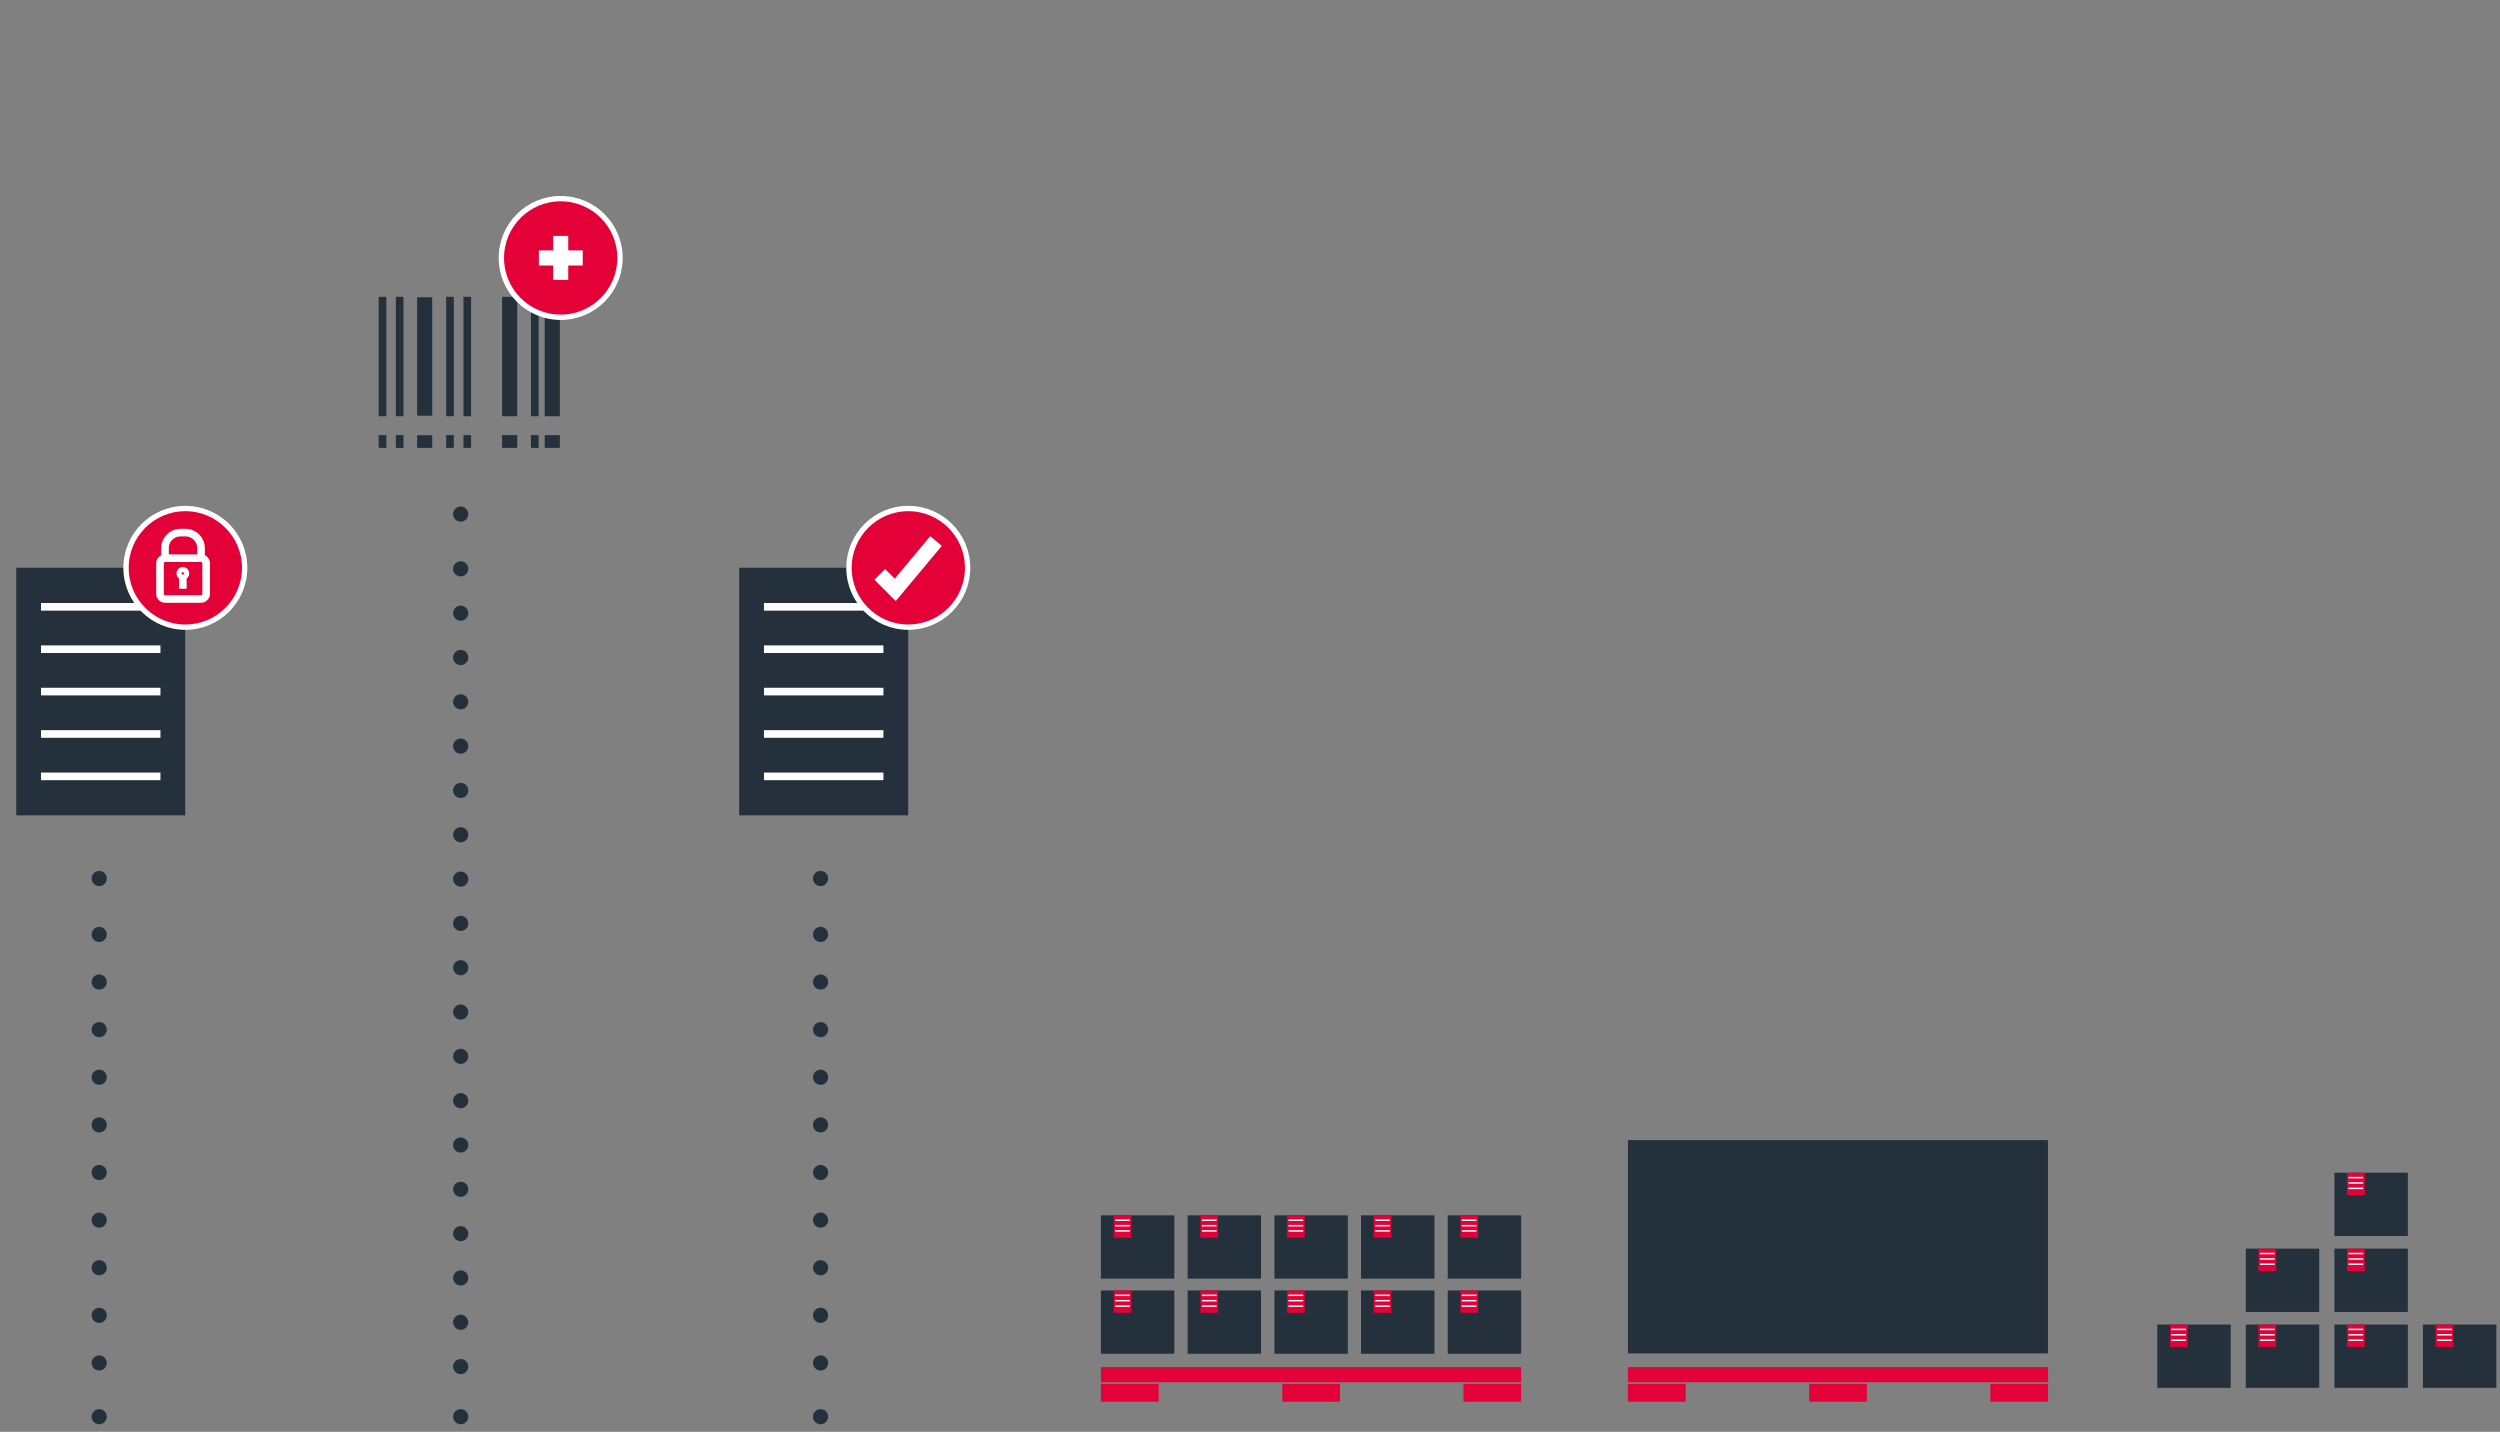 <?xml version="1.0" encoding="UTF-8"?><svg id="a" xmlns="http://www.w3.org/2000/svg" viewBox="0 0 220 126"><rect x="0" y="0" width="220" height="126" fill="#808080" stroke="none"/><defs><style>.b,.c,.d,.e,.f,.g,.h,.i,.j,.k{fill:none;}.b,.c,.d,.g,.h,.j{stroke-width:1.33px;}.b,.f,.g,.h,.j{stroke:#24303b;}.c,.e,.i,.k{stroke:#fff;}.d{stroke:#e30137;}.l{fill:#e30137;}.m{fill:#24303b;}.e,.f{stroke-width:.67px;}.g{stroke-dasharray:0 0 0 0 0 0 0 3.9;}.g,.h,.j{stroke-linecap:round;stroke-linejoin:round;}.h{stroke-dasharray:0 0 0 0 0 0 0 4.19;}.i{stroke-width:.13px;}.k{stroke-miterlimit:4;stroke-width:.47px;}</style></defs><rect class="m" x="213.22" y="116.56" width="6.46" height="5.57"/><rect class="l" x="214.33" y="116.56" width="1.56" height="1.97"/><line class="i" x1="214.47" y1="116.99" x2="215.76" y2="116.99"/><line class="i" x1="214.47" y1="117.46" x2="215.76" y2="117.46"/><line class="i" x1="214.47" y1="117.94" x2="215.76" y2="117.94"/><rect class="m" x="197.63" y="116.56" width="6.46" height="5.57"/><rect class="l" x="198.74" y="116.56" width="1.56" height="1.97"/><line class="i" x1="198.88" y1="116.99" x2="200.17" y2="116.99"/><line class="i" x1="198.88" y1="117.46" x2="200.17" y2="117.46"/><line class="i" x1="198.88" y1="117.94" x2="200.17" y2="117.94"/><rect class="m" x="189.84" y="116.56" width="6.46" height="5.57"/><rect class="l" x="190.96" y="116.56" width="1.56" height="1.97"/><line class="i" x1="191.08" y1="116.99" x2="192.37" y2="116.99"/><line class="i" x1="191.08" y1="117.46" x2="192.37" y2="117.46"/><line class="i" x1="191.08" y1="117.94" x2="192.37" y2="117.94"/><rect class="m" x="197.63" y="109.88" width="6.46" height="5.57"/><rect class="l" x="198.74" y="109.88" width="1.56" height="1.97"/><line class="i" x1="198.88" y1="110.31" x2="200.17" y2="110.31"/><line class="i" x1="198.88" y1="110.79" x2="200.17" y2="110.79"/><line class="i" x1="198.88" y1="111.25" x2="200.17" y2="111.25"/><rect class="m" x="205.43" y="116.56" width="6.46" height="5.57"/><rect class="l" x="206.54" y="116.56" width="1.56" height="1.97"/><line class="i" x1="206.67" y1="116.99" x2="207.96" y2="116.99"/><line class="i" x1="206.67" y1="117.46" x2="207.96" y2="117.46"/><line class="i" x1="206.67" y1="117.94" x2="207.96" y2="117.94"/><rect class="m" x="205.43" y="109.88" width="6.46" height="5.57"/><rect class="l" x="206.54" y="109.88" width="1.56" height="1.97"/><line class="i" x1="206.67" y1="110.31" x2="207.96" y2="110.31"/><line class="i" x1="206.67" y1="110.79" x2="207.96" y2="110.79"/><line class="i" x1="206.67" y1="111.25" x2="207.96" y2="111.25"/><rect class="m" x="205.43" y="103.2" width="6.46" height="5.57"/><rect class="l" x="206.54" y="103.2" width="1.56" height="1.97"/><line class="i" x1="206.67" y1="103.63" x2="207.96" y2="103.63"/><line class="i" x1="206.67" y1="104.1" x2="207.96" y2="104.1"/><line class="i" x1="206.67" y1="104.58" x2="207.96" y2="104.58"/><rect class="m" x="96.88" y="113.56" width="6.46" height="5.57"/><rect class="l" x="98" y="113.56" width="1.56" height="1.97"/><line class="i" x1="98.13" y1="113.99" x2="99.43" y2="113.99"/><line class="i" x1="98.13" y1="114.46" x2="99.43" y2="114.46"/><line class="i" x1="98.13" y1="114.94" x2="99.43" y2="114.94"/><rect class="m" x="96.88" y="106.95" width="6.46" height="5.57"/><rect class="l" x="98" y="106.95" width="1.56" height="1.97"/><line class="i" x1="98.13" y1="107.38" x2="99.43" y2="107.38"/><line class="i" x1="98.13" y1="107.86" x2="99.43" y2="107.86"/><line class="i" x1="98.13" y1="108.32" x2="99.43" y2="108.32"/><rect class="m" x="104.51" y="113.56" width="6.46" height="5.57"/><rect class="l" x="105.63" y="113.56" width="1.56" height="1.97"/><line class="i" x1="105.77" y1="113.99" x2="107.06" y2="113.99"/><line class="i" x1="105.77" y1="114.46" x2="107.06" y2="114.46"/><line class="i" x1="105.77" y1="114.94" x2="107.06" y2="114.94"/><rect class="m" x="104.51" y="106.95" width="6.46" height="5.57"/><rect class="l" x="105.63" y="106.95" width="1.56" height="1.97"/><line class="i" x1="105.77" y1="107.38" x2="107.06" y2="107.38"/><line class="i" x1="105.77" y1="107.86" x2="107.06" y2="107.86"/><line class="i" x1="105.77" y1="108.32" x2="107.06" y2="108.32"/><rect class="m" x="112.15" y="113.56" width="6.46" height="5.57"/><rect class="l" x="113.26" y="113.56" width="1.56" height="1.97"/><line class="i" x1="113.39" y1="113.99" x2="114.68" y2="113.99"/><line class="i" x1="113.39" y1="114.46" x2="114.68" y2="114.46"/><line class="i" x1="113.39" y1="114.94" x2="114.68" y2="114.94"/><rect class="m" x="112.15" y="106.95" width="6.46" height="5.57"/><rect class="l" x="113.26" y="106.95" width="1.56" height="1.97"/><line class="i" x1="113.39" y1="107.38" x2="114.68" y2="107.38"/><line class="i" x1="113.39" y1="107.86" x2="114.68" y2="107.86"/><line class="i" x1="113.39" y1="108.32" x2="114.68" y2="108.32"/><rect class="m" x="119.77" y="113.56" width="6.46" height="5.57"/><rect class="l" x="120.88" y="113.56" width="1.56" height="1.97"/><line class="i" x1="121.02" y1="113.99" x2="122.31" y2="113.99"/><line class="i" x1="121.02" y1="114.46" x2="122.31" y2="114.46"/><line class="i" x1="121.02" y1="114.94" x2="122.31" y2="114.94"/><rect class="m" x="119.77" y="106.95" width="6.46" height="5.57"/><rect class="l" x="120.88" y="106.95" width="1.56" height="1.97"/><line class="i" x1="121.02" y1="107.38" x2="122.31" y2="107.38"/><line class="i" x1="121.02" y1="107.86" x2="122.31" y2="107.86"/><line class="i" x1="121.02" y1="108.32" x2="122.31" y2="108.32"/><rect class="m" x="127.4" y="113.56" width="6.46" height="5.57"/><rect class="l" x="128.51" y="113.56" width="1.56" height="1.97"/><line class="i" x1="128.64" y1="113.99" x2="129.93" y2="113.99"/><line class="i" x1="128.64" y1="114.46" x2="129.93" y2="114.46"/><line class="i" x1="128.64" y1="114.94" x2="129.93" y2="114.94"/><rect class="m" x="127.4" y="106.95" width="6.46" height="5.57"/><rect class="l" x="128.51" y="106.95" width="1.56" height="1.97"/><line class="i" x1="128.64" y1="107.38" x2="129.93" y2="107.38"/><line class="i" x1="128.64" y1="107.86" x2="129.93" y2="107.86"/><line class="i" x1="128.64" y1="108.32" x2="129.93" y2="108.32"/><line class="d" x1="143.26" y1="120.97" x2="180.23" y2="120.97"/><rect class="l" x="143.26" y="121.78" width="5.08" height="1.57"/><rect class="l" x="175.15" y="121.78" width="5.08" height="1.57"/><rect class="l" x="159.21" y="121.78" width="5.08" height="1.57"/><rect class="m" x="143.26" y="100.33" width="36.96" height="18.77"/><line class="d" x1="96.88" y1="120.97" x2="133.86" y2="120.97"/><rect class="l" x="96.88" y="121.78" width="5.08" height="1.57"/><rect class="l" x="128.78" y="121.78" width="5.08" height="1.57"/><rect class="l" x="112.84" y="121.78" width="5.08" height="1.57"/><rect class="m" x="65.05" y="49.96" width="14.87" height="21.79"/><line class="e" x1="67.23" y1="53.4" x2="77.74" y2="53.4"/><line class="e" x1="67.23" y1="57.13" x2="77.74" y2="57.13"/><line class="e" x1="67.23" y1="60.86" x2="77.74" y2="60.86"/><line class="e" x1="67.23" y1="64.59" x2="77.74" y2="64.59"/><line class="e" x1="67.23" y1="68.32" x2="77.74" y2="68.32"/><g><path class="l" d="M79.93,55.18c2.89,0,5.22-2.33,5.22-5.22s-2.34-5.22-5.22-5.22-5.22,2.34-5.22,5.22,2.34,5.22,5.22,5.22"/><circle class="k" cx="79.93" cy="49.97" r="5.22"/></g><polyline class="c" points="77.42 50.55 78.78 51.91 82.37 47.61"/><line class="h" x1="72.21" y1="119.94" x2="72.21" y2="79.67"/><path class="j" d="M72.21,77.31h0m0,47.36h0"/><line class="g" x1="40.54" y1="120.26" x2="40.54" y2="47.44"/><path class="j" d="M40.54,45.24h0m0,79.43h0"/><line class="h" x1="8.73" y1="119.94" x2="8.73" y2="79.67"/><path class="j" d="M8.73,77.31h0m0,47.36h0"/><line class="f" x1="33.66" y1="36.63" x2="33.66" y2="26.12"/><line class="b" x1="37.37" y1="36.58" x2="37.37" y2="26.16"/><line class="f" x1="35.17" y1="36.63" x2="35.17" y2="26.12"/><line class="f" x1="41.12" y1="36.63" x2="41.12" y2="26.12"/><line class="f" x1="39.6" y1="36.63" x2="39.6" y2="26.12"/><line class="f" x1="47.06" y1="36.63" x2="47.06" y2="26.12"/><line class="b" x1="44.85" y1="36.63" x2="44.85" y2="26.12"/><line class="b" x1="48.6" y1="36.63" x2="48.6" y2="26.12"/><line class="f" x1="33.66" y1="39.41" x2="33.66" y2="38.29"/><line class="b" x1="37.37" y1="39.41" x2="37.37" y2="38.3"/><line class="f" x1="35.17" y1="39.41" x2="35.17" y2="38.29"/><line class="f" x1="41.12" y1="39.41" x2="41.12" y2="38.29"/><line class="f" x1="39.6" y1="39.41" x2="39.6" y2="38.29"/><line class="f" x1="47.06" y1="39.41" x2="47.06" y2="38.29"/><line class="b" x1="44.85" y1="39.41" x2="44.85" y2="38.29"/><line class="b" x1="48.6" y1="39.41" x2="48.6" y2="38.29"/><g><path class="l" d="M49.34,27.91c2.89,0,5.22-2.33,5.22-5.22s-2.34-5.22-5.22-5.22-5.22,2.34-5.22,5.22,2.34,5.22,5.22,5.22"/><circle class="k" cx="49.34" cy="22.7" r="5.22"/></g><line class="c" x1="49.34" y1="20.76" x2="49.34" y2="24.63"/><line class="c" x1="47.42" y1="22.7" x2="51.28" y2="22.7"/><rect class="m" x="1.43" y="49.96" width="14.87" height="21.79"/><line class="e" x1="3.61" y1="53.4" x2="14.12" y2="53.4"/><line class="e" x1="3.61" y1="57.13" x2="14.12" y2="57.13"/><line class="e" x1="3.61" y1="60.86" x2="14.12" y2="60.86"/><line class="e" x1="3.61" y1="64.59" x2="14.12" y2="64.59"/><line class="e" x1="3.61" y1="68.32" x2="14.12" y2="68.32"/><g><path class="l" d="M16.31,55.18c2.89,0,5.22-2.33,5.22-5.22s-2.34-5.22-5.22-5.22-5.22,2.34-5.22,5.22,2.34,5.22,5.22,5.22"/><circle class="k" cx="16.31" cy="49.97" r="5.22"/><path class="l" d="M16.09,50.69v1.12m.23-1.35c0,.12-.1,.23-.23,.23s-.23-.1-.23-.23,.1-.23,.23-.23,.23,.1,.23,.23m-1.8-1.35v-.89c0-.75,.61-1.35,1.36-1.35h.45c.75,0,1.36,.61,1.36,1.35v.89m.45,3.15c0,.25-.2,.45-.45,.45h-3.16c-.25,0-.45-.2-.45-.45v-2.69c0-.25,.2-.45,.45-.45h3.16c.25,0,.45,.2,.45,.45v2.69Z"/><path class="e" d="M16.09,50.69v1.12m.23-1.35c0,.12-.1,.23-.23,.23s-.23-.1-.23-.23,.1-.23,.23-.23,.23,.1,.23,.23Zm-1.8-1.35v-.89c0-.75,.61-1.35,1.36-1.35h.45c.75,0,1.36,.61,1.36,1.35v.89m.45,3.15c0,.25-.2,.45-.45,.45h-3.16c-.25,0-.45-.2-.45-.45v-2.69c0-.25,.2-.45,.45-.45h3.16c.25,0,.45,.2,.45,.45v2.69Z"/></g></svg>
